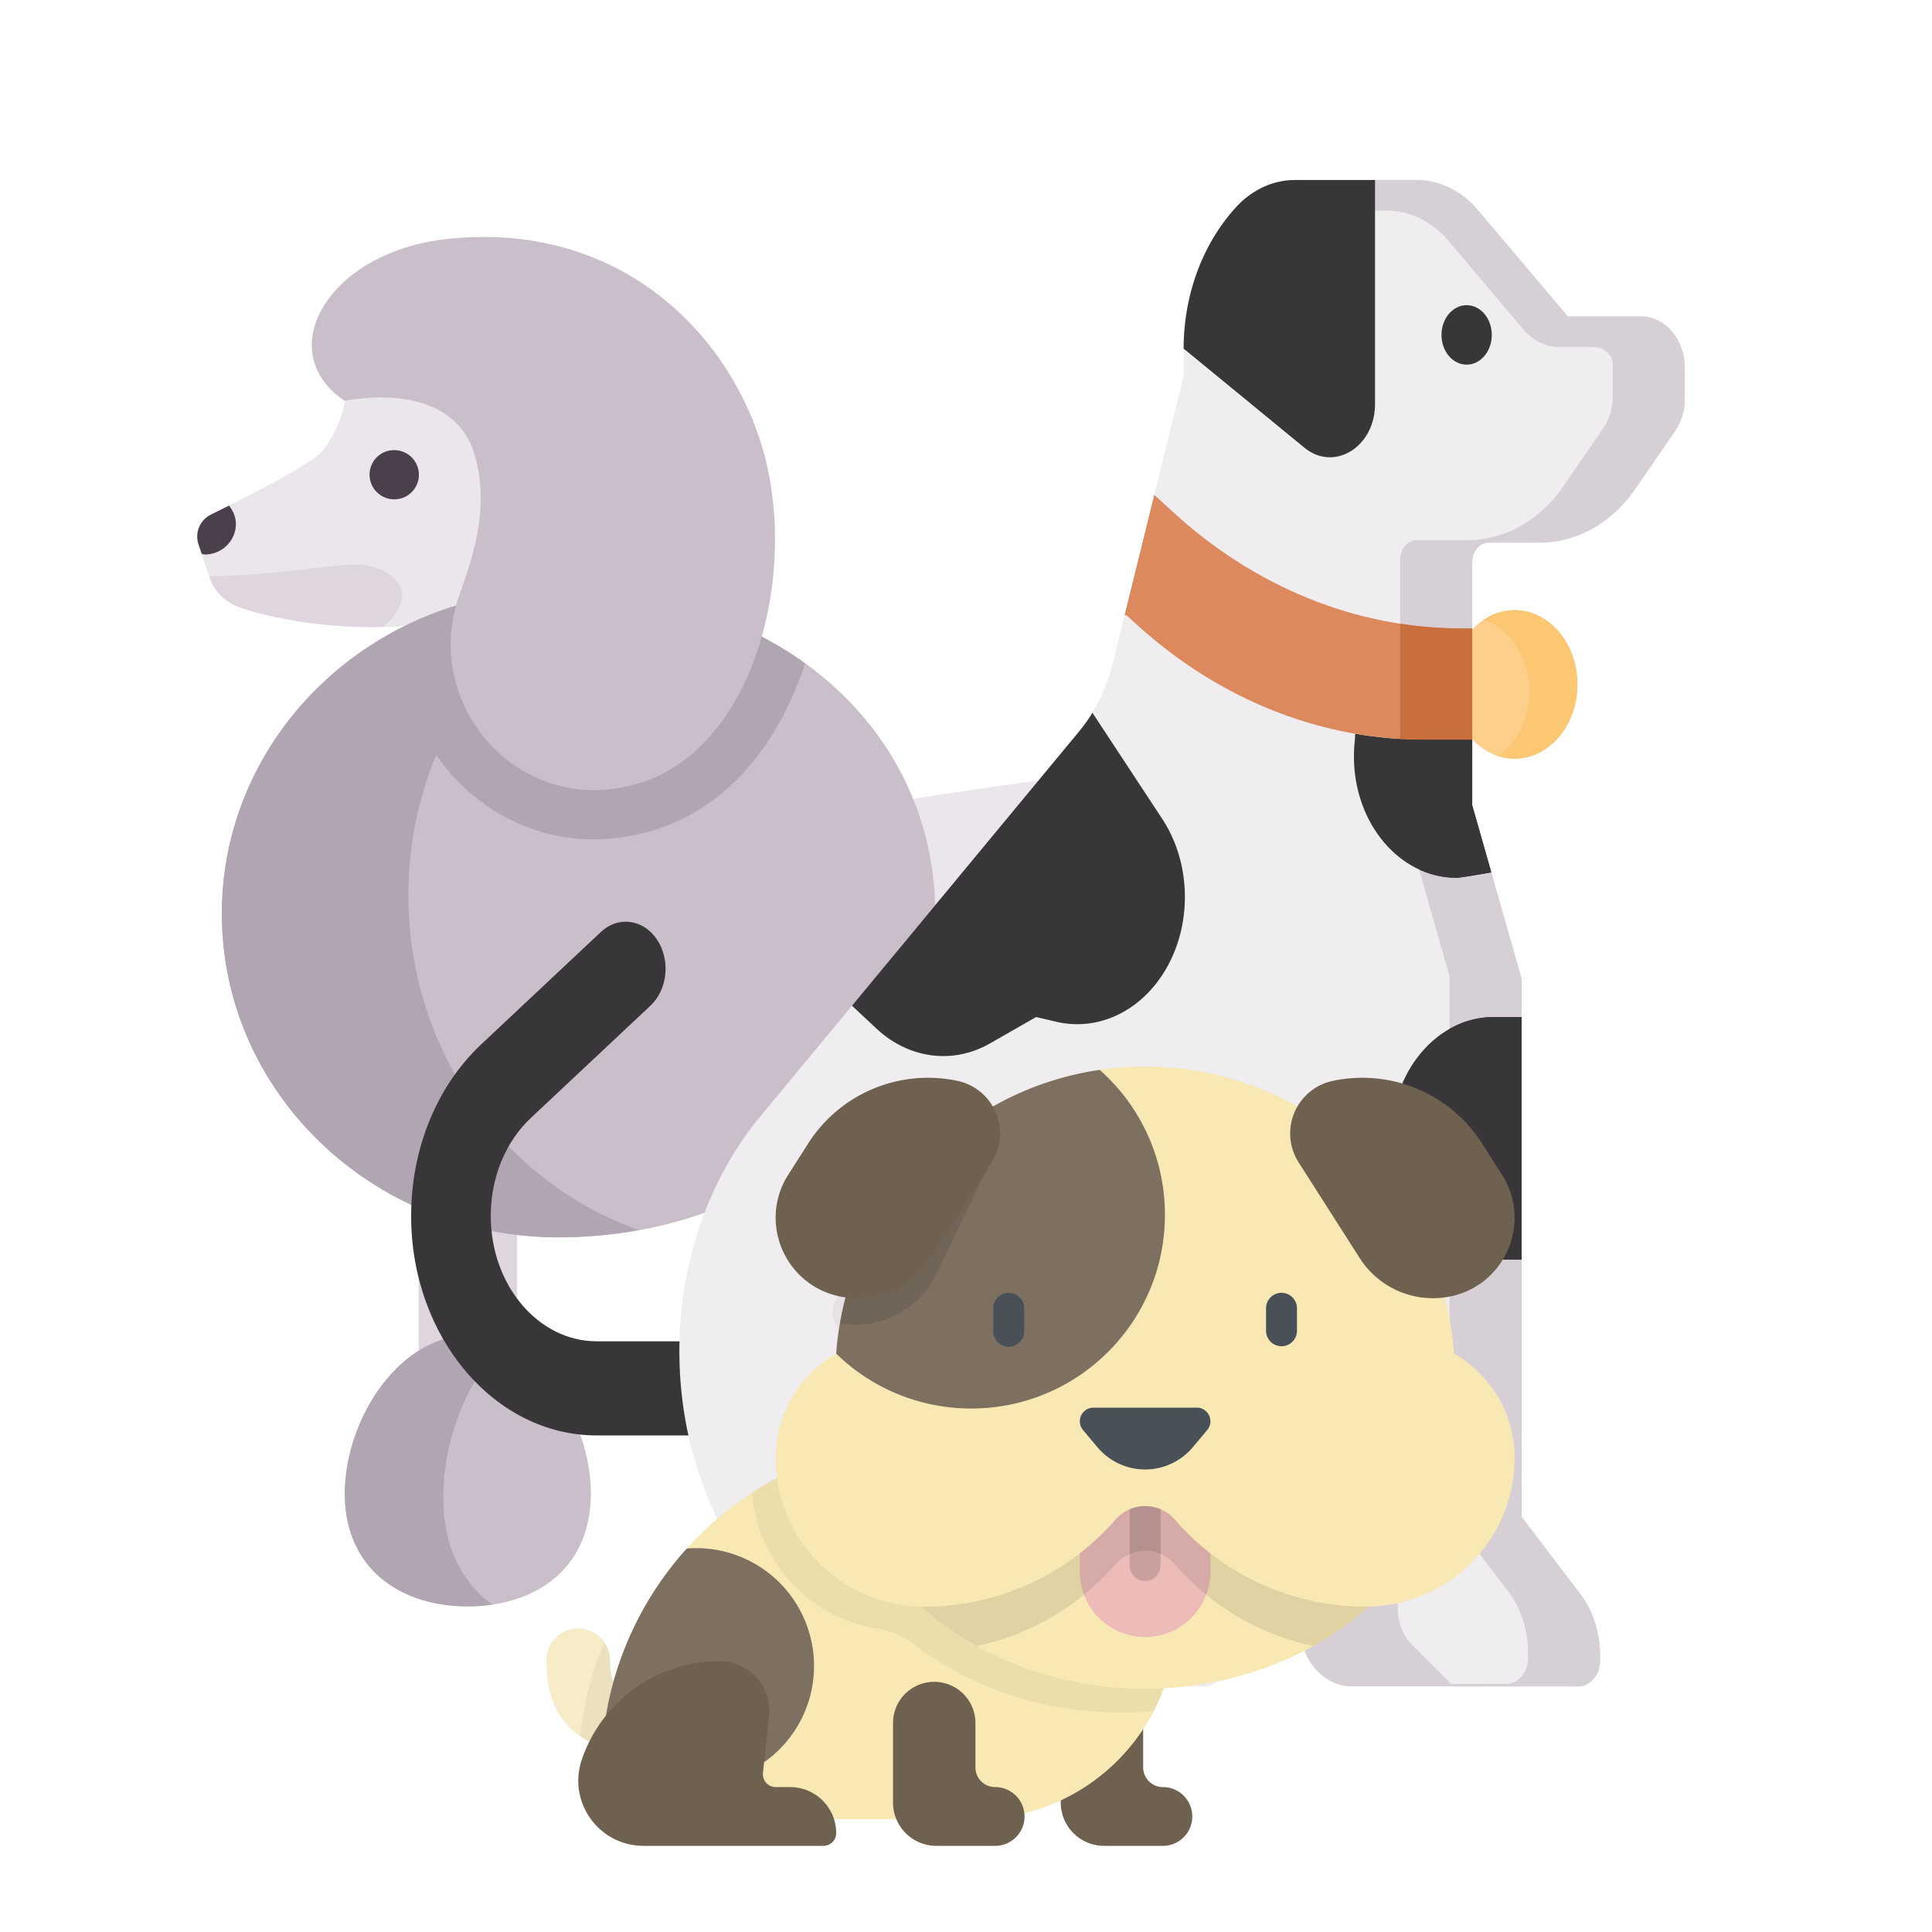 <svg viewBox="0 0 100 100" xmlns="http://www.w3.org/2000/svg" fill-rule="evenodd" clip-rule="evenodd" stroke-linejoin="round" stroke-miterlimit="2"><path d="M66.235 42.399a1.274 1.274 0 01-1.207-1.676c1.395-4.187 5.424-6.91 5.594-7.023a1.27 1.27 0 011.763.351c.39.584.234 1.374-.349 1.766-.034.024-3.478 2.367-4.594 5.711a1.27 1.27 0 01-1.207.871z" fill="#804f7c" fill-rule="nonzero"/><path d="M76.634 50.118c-.639-6.334-5.69-10.364-11.513-10.743-4.881-.319-24.352 3.024-24.352 3.024l-2.547 17.826s16.476-4.462 24.403-5.036c2.027 4.084 1.746 6.362 9.386 11.455l3.902-1.444c-7.64-7.64 1.357-8.768.721-15.082z" fill="#ebe5ec" fill-rule="nonzero"/><path d="M59.394 49.666c-7.825-.729-14.888.405-19.903 1.676l-1.269 8.883s16.476-4.463 24.403-5.036c-.303-1.075-.451-1.956-.506-2.667-.117-1.489-1.237-2.717-2.725-2.856z" fill="#804f7c" fill-rule="nonzero"/><path fill="#dfd5de" d="M21.669 60.225h5.093v14.007h-5.093z"/><path d="M17.849 20.752c-.106.849-.764 2.335-1.454 2.865-1.028.791-3.933 2.259-5.478 3.019a1.266 1.266 0 00-.641 1.543l.551 1.653a2.52 2.52 0 001.535 1.585c1.86.668 6.761 1.71 11.933.477l2.189-12.813-8.635 1.671z" fill="#ebe5ec" fill-rule="nonzero"/><path d="M48.409 47.293c0 9.252-8.489 16.752-19.498 16.752-9.625 0-17.428-7.5-17.428-16.752 0-9.252 7.803-16.752 17.428-16.752 11.752 0 19.498 7.5 19.498 16.752z" fill="#cbbecb" fill-rule="nonzero"/><path d="M20.408 25.846c-.703 0-1.279-.57-1.279-1.274 0-.703.564-1.273 1.267-1.273h.012a1.273 1.273 0 110 2.547z" fill="#4b3f4e" fill-rule="nonzero"/><path d="M19.58 29.427c-1.412-.597-3.263.259-8.754.405a2.524 2.524 0 001.536 1.585c1.309.471 4.138 1.111 7.495 1.027 1.675-1.543.87-2.532-.277-3.017z" fill="#dfd5de" fill-rule="nonzero"/><path d="M10.276 28.179l.163.489c.055.005.104.032.161.032.889 0 1.609-.708 1.609-1.582 0-.363-.146-.682-.355-.949-.34.171-.664.333-.937.467a1.267 1.267 0 00-.641 1.543z" fill="#4b3f4e" fill-rule="nonzero"/><path d="M28.911 30.541c-.678 0-1.344.046-2.002.119-.178.02-.35.052-.526.077-.493.069-.98.154-1.459.262-.168.038-.333.08-.499.123-.506.129-1.002.28-1.489.451-.112.04-.226.077-.338.119-6.501 2.432-11.115 8.492-11.115 15.601 0 9.252 7.803 16.752 17.428 16.752 1.44 0 2.834-.135 4.174-.379-6.937-2.409-11.946-9.25-11.946-17.328 0-2.584.517-5.038 1.442-7.263 1.833 2.679 4.842 4.368 8.138 4.368.314 0 .631-.015.944-.046a12.48 12.48 0 001.158-.17c2.945-.575 5.442-2.412 7.22-5.313a16.882 16.882 0 001.629-3.582c-3.289-2.368-7.643-3.791-12.759-3.791z" fill="#b1a4b3" fill-rule="nonzero"/><path d="M23.736 35.797c1.111 3.237 4.272 5.4 7.678 5.065.303-.029.609-.074.919-.134 6.526-1.274 9.073-10.744 7.163-17.429-1.721-6.023-7.428-11.884-16.341-10.929-6.193.663-9.126 5.836-5.306 8.383 0 0 5.651-1.274 6.765 2.944.7 2.65-.112 5.067-.849 7.13a7.517 7.517 0 00-.029 4.97zM30.582 77.309c0 3.867-2.85 5.836-6.366 5.836-3.516 0-6.367-1.969-6.367-5.836 0-3.868 2.851-8.171 6.367-8.171s6.366 4.303 6.366 8.171z" fill="#cbbecb" fill-rule="nonzero"/><path d="M22.943 77.485c0-2.96 1.263-6.133 3.14-7.934a4.556 4.556 0 00-1.867-.413c-3.516 0-6.367 4.303-6.367 8.171 0 3.867 2.851 5.836 6.367 5.836.437 0 .864-.031 1.277-.092-1.54-1.088-2.55-2.935-2.55-5.568z" fill="#b1a4b3" fill-rule="nonzero"/><path d="M75.596 34.374c-2.697-4.028-2.369-8.949 2.014-11.883a11.556 11.556 0 012.278-1.163c-2.462-.007-5.17.784-7.352 2.244-4.383 2.935-4.98 7.453-2.618 10.982 1.959 2.925 5.337 4.243 8.931 2.939-1.246-.726-2.361-1.786-3.253-3.119z" fill="#807386" fill-rule="nonzero"/><g><path d="M35.495 74.298h-4.609c-5.296 0-9.606-5.094-9.606-11.355 0-3.485 1.324-6.726 3.632-8.893l6.195-5.816c.892-.836 2.188-.661 2.896.393.708 1.054.559 2.587-.332 3.423l-6.195 5.816c-1.318 1.237-2.074 3.087-2.074 5.077 0 3.574 2.46 6.483 5.484 6.483H44.099v4.872h-8.604z" fill="#383638" fill-rule="nonzero"/><path d="M76.767 87.288h-6.791c-.722 0-1.414-.339-1.924-.942-.761-.899-1.002-2.243-.616-3.429l.808-2.485V56.597h7.958l.565 30.691z" fill="#d6d0d6" fill-rule="nonzero"/><g fill-rule="nonzero"><path d="M55.782 80.132l.724-.814c1.779-1.999 2.576-4.766 2.366-7.453l.033-.003h.277c2.778 0 5.452-1.242 7.488-3.476l1.123-1.233 4.001 4.73c.357.421.556.991.556 1.586v9.79c0 .713.265 1.39.725 1.853l2.157 2.169.018.008h6.442c.623 0 1.128-.597 1.128-1.334v-.278c0-1.176-.369-2.311-1.033-3.184l-3.028-3.978V50.669l-2.557-8.981V29.106c0-.563.386-1.019.863-1.019h2.639c1.913 0 3.725-1.018 4.933-2.772l2.064-2.996a2.99 2.99 0 00.507-1.688v-1.582c0-1.476-1.012-2.672-2.26-2.672h-3.793l-4.654-5.501c-.846-1-1.992-1.562-3.188-1.562l-6.286.004c-.564 0-1.118.126-1.635.363a4.478 4.478 0 00-1.413 1.044c-1.729 1.884-2.713 4.537-2.714 7.319v1.4l-3.669 14.89c-.327 1.329-.926 2.542-1.747 3.531l-16.495 19.92c-1.342 1.621-2.39 3.522-3.103 5.586a20.163 20.163 0 00-1.087 6.557c0 9.588 6.574 17.361 14.684 17.361h12.563c.452 0 .819-.434.819-.968v-3.186c0-1.659-1.138-3.003-2.541-3.003h-4.907z" fill="#efedef"/><g fill="#e5e1e5"><path d="M65.798 69.245l.461-.506.035.041c-.162.161-.328.316-.496.465zM81.286 87.263c0-1.176-.368-2.311-1.033-3.184l-3.028-3.978V52.255l-2.556-8.981V30.692c0-.563.386-1.019.862-1.019h.671v12.015l2.557 8.981v27.846l3.027 3.978c.665.873 1.034 2.008 1.034 3.184v.278c0 .737-.505 1.334-1.128 1.334h-.406v-.026z"/></g><path d="M55.782 81.312a.917.917 0 00.687-.324l.725-.814c1.946-2.187 2.92-5.255 2.672-8.417-.175-2.257-.954-4.335-2.253-6.008-1.645-2.121-3.986-3.337-6.422-3.337-2.093 0-4.117.892-5.7 2.512l-2.045 2.092c-.417.426-.463 1.172-.102 1.665.361.493.991.547 1.409.12l2.045-2.092c1.22-1.248 2.78-1.936 4.393-1.936 1.878 0 3.682.938 4.95 2.572 1.001 1.289 1.601 2.889 1.737 4.628.19 2.439-.56 4.804-2.06 6.489l-.724.814c-.4.449-.416 1.196-.036 1.669a.93.93 0 00.724.367z" fill="#e5e1e5"/><path d="M63.979 10.725a4.478 4.478 0 011.413-1.044 3.916 3.916 0 011.635-.363l6.286-.004c1.196 0 2.342.562 3.188 1.562l4.654 5.501h3.793c1.248 0 2.26 1.196 2.26 2.672v1.582a2.99 2.99 0 01-.507 1.688l-2.064 2.996c-1.208 1.754-3.02 2.772-4.933 2.772h-2.639c-.477 0-.863.457-.863 1.019v12.582l2.557 8.981v27.846l3.028 3.978c.664.873 1.033 2.008 1.033 3.184v.278c0 .737-.505 1.334-1.128 1.334H75.25l-.018-.008-.122-.123h2.852c.623 0 1.127-.597 1.127-1.333v-.279c0-1.176-.368-2.31-1.033-3.184l-2.523-3.315a2.574 2.574 0 01-.505-1.554V50.538l-2.556-8.981V28.976c0-.563.386-1.02.862-1.02h2.64c1.913 0 3.725-1.018 4.933-2.772l2.064-2.996a2.997 2.997 0 00.507-1.687v-1.582c0-.901-.955-.956-.955-.956h-1.816c-.695 0-1.361-.326-1.852-.907l-3.888-4.594c-.845-1-1.992-1.561-3.187-1.561l-6.286.003a3.91 3.91 0 00-1.635.363 4.2 4.2 0 00-.586.331c.22-.306.454-.598.706-.873z" fill="#d6d0d6"/></g><ellipse cx="75.913" cy="17.335" rx="1.302" ry="1.539" fill="#383638"/><ellipse cx="78.395" cy="35.425" rx="3.251" ry="3.843" fill="#fdcf8a"/><path d="M79.164 35.794c0-1.767-1.01-3.255-2.384-3.704a2.868 2.868 0 011.615-.508c1.796 0 3.251 1.72 3.251 3.843 0 2.122-1.455 3.843-3.251 3.843-.3 0-.591-.05-.867-.14.977-.662 1.636-1.907 1.636-3.334z" fill="#fbc773" fill-rule="nonzero"/><g fill-rule="nonzero"><g fill="#383638"><path d="M70.131 38.282c-.035.288-.052.58-.052.88 0 3.464 2.375 6.272 5.306 6.272.156 0 .888-.12 1.804-.279l-.987-3.467v-3.406h-2.535c-1.185 0-2.363-.103-3.526-.304l-.01.304z"/><path d="M73.667 38.282h2.535v3.406l.987 3.467c-.916.159-1.648.279-1.804.279a4.582 4.582 0 01-1.932-.431l-.981-3.446v-3.311c.397.023.796.036 1.195.036zM77.323 52.641c-2.934 0-5.312 2.811-5.312 6.278 0 1.735.595 3.304 1.556 4.441.962 1.136 2.289 1.84 3.756 1.84h1.436V52.641h-1.436z"/><path d="M75.028 53.256a4.629 4.629 0 012.295-.615h1.436V65.2h-1.436a4.63 4.63 0 01-2.295-.616V53.256zM55.849 37.865l-11.75 14.19 1.27 1.187c1.677 1.566 3.962 1.861 5.884.76l2.377-1.361 1.037.244a4.8 4.8 0 001.092.127c1.463 0 2.884-.681 3.938-1.928 1.987-2.348 2.184-6.077.46-8.699l-3.614-5.493a8.154 8.154 0 01-.694.973z"/></g><path d="M59.743 25.621l-1.529 6.204.119.041.37.34c3.34 3.077 7.287 5.054 11.438 5.772 1.163.201 2.341.304 3.526.304h2.535v-5.756h-.581c-5.422 0-10.688-2.139-14.966-6.076l-.763-.703-.149-.126z" fill="#db895d"/><path d="M72.472 38.246v-5.963c1.039.16 2.091.243 3.149.243h.581v5.756h-2.535c-.399 0-.798-.013-1.195-.036z" fill="#c86f3d"/><path d="M61.265 18.044l6.251 5.128c1.543 1.267 3.655-.04 3.655-2.261V9.316l-4.144.002c-.564 0-1.118.126-1.635.363a4.478 4.478 0 00-1.413 1.044c-1.729 1.884-2.713 4.537-2.714 7.319z" fill="#383638"/></g></g><g><path d="M33.063 90.646c-1.709 0-2.991-.498-3.811-1.481-.653-.782-.97-1.823-.97-3.184a1.65 1.65 0 113.299 0c0 .719.128.979.204 1.07.154.185.632.296 1.279.296a1.649 1.649 0 11-.001 3.299z" fill="#f8ecc8" fill-rule="nonzero"/><path d="M33.063 87.347c-.646 0-1.124-.111-1.278-.296-.076-.091-.204-.351-.204-1.07 0-.36-.117-.693-.313-.964a17.083 17.083 0 00-1.241 4.843c.778.522 1.793.786 3.036.786a1.65 1.65 0 100-3.299z" fill-opacity=".05" fill-rule="nonzero"/><path d="M59.17 91.479v-2.341a2.133 2.133 0 00-4.265 0V93.3a2.24 2.24 0 002.241 2.241h3.045a1.521 1.521 0 000-3.042 1.02 1.02 0 01-1.021-1.02z" fill="#6e614f" fill-rule="nonzero"/><path d="M50.536 94.157H33.599a2.478 2.478 0 01-2.478-2.478c0-9.51 7.709-17.219 17.219-17.219h12.53v9.363c0 5.707-4.627 10.334-10.334 10.334z" fill="#f8e9b4" fill-rule="nonzero"/><path d="M48.34 74.46a17.14 17.14 0 00-9.409 2.796 7.702 7.702 0 006.493 7.048 4.22 4.22 0 011.92.831c2.839 2.182 6.584 3.508 10.689 3.508.568 0 1.129-.025 1.682-.075a10.288 10.288 0 001.155-4.745V74.46H48.34z" fill-opacity=".05" fill-rule="nonzero"/><path d="M36.034 80.132c-.164 0-.326.009-.487.021a17.154 17.154 0 00-4.34 9.8 6.098 6.098 0 104.827-9.821z" fill="#7d7060" fill-rule="nonzero"/><path d="M39.491 91.765l.312-2.927a2.583 2.583 0 00-2.568-2.857 7.521 7.521 0 00-7.12 5.095c-.747 2.19.881 4.465 3.195 4.465h9.313a.658.658 0 00.658-.657 2.385 2.385 0 00-2.384-2.385h-.745a.664.664 0 01-.661-.734zM50.488 91.479v-2.341a2.133 2.133 0 00-4.265 0V93.3a2.24 2.24 0 002.241 2.241h3.045a1.521 1.521 0 000-3.042 1.02 1.02 0 01-1.021-1.02z" fill="#6e614f" fill-rule="nonzero"/><ellipse cx="59.271" cy="73.58" rx="16.06" ry="13.826" fill="#f8e9b4"/><path d="M62.652 81.352a3.381 3.381 0 01-6.762 0V76.84h6.762v4.512z" fill="#edbcb9" fill-rule="nonzero"/><path d="M59.271 81.83a.8.8 0 01-.8-.801v-3.75a.8.8 0 111.6 0v3.75a.8.8 0 01-.8.801z" fill-opacity=".15" fill-rule="nonzero"/><path d="M75.271 72.39a.04.04 0 00-.009-.005 16.551 16.551 0 00-.027-.32c-.877-6.923-7.689-12.311-15.964-12.311-8.274 0-15.086 5.387-15.963 12.309-.01.107-.02.214-.027.321l-.01.006c-.039.392-.06.789-.06 1.19 0 4.871 2.927 9.153 7.348 11.616a13.097 13.097 0 007.182-4.231 2.037 2.037 0 013.061 0 13.094 13.094 0 007.181 4.231c4.422-2.463 7.348-6.745 7.348-11.616 0-.401-.021-.798-.06-1.19z" fill-opacity=".1" fill-rule="nonzero"/><path d="M75.262 70.066c-.6-8.308-7.53-14.861-15.991-14.861-8.461 0-15.39 6.553-15.99 14.861a6.203 6.203 0 00-3.134 5.392 7.702 7.702 0 007.702 7.702c3.95 0 7.49-1.749 9.892-4.513a2.035 2.035 0 013.061 0 13.07 13.07 0 009.892 4.513 7.701 7.701 0 007.701-7.702 6.205 6.205 0 00-3.133-5.392z" fill="#f8e9b4" fill-rule="nonzero"/><path d="M56.921 55.376c-7.361 1.081-13.096 7.165-13.64 14.688a9.99 9.99 0 006.989 2.841c5.538 0 10.027-4.49 10.027-10.028 0-2.985-1.306-5.664-3.376-7.501z" fill="#7d7060" fill-rule="nonzero"/><path d="M50.882 57.572a16.044 16.044 0 00-7.411 10.936 4.659 4.659 0 004.995-2.567l2.64-5.485a2.866 2.866 0 00-.224-2.884z" fill-opacity=".1" fill-rule="nonzero"/><path d="M43.437 67.096c-2.834-.605-4.194-3.854-2.635-6.297l1.032-1.618a7.351 7.351 0 017.728-3.234c1.898.405 2.808 2.58 1.765 4.216l-3.161 4.954a4.497 4.497 0 01-4.729 1.979zM75.105 67.096c2.835-.605 4.194-3.854 2.635-6.297l-1.032-1.618a7.35 7.35 0 00-7.728-3.234 2.781 2.781 0 00-1.764 4.216l3.161 4.954a4.496 4.496 0 004.728 1.979z" fill="#6e614f" fill-rule="nonzero"/><path d="M62.485 74.019l-.748.891a3.22 3.22 0 01-4.932 0l-.748-.891a.706.706 0 01.541-1.159h5.347c.599 0 .926.7.54 1.159zM52.211 66.916a.8.8 0 00-.8.8v1.192a.8.8 0 101.601 0v-1.192a.8.8 0 00-.801-.8zM66.331 66.916a.8.8 0 00-.801.8v1.192a.801.801 0 001.601 0v-1.192a.8.8 0 00-.8-.8z" fill="#4a5058" fill-rule="nonzero"/></g></svg>
